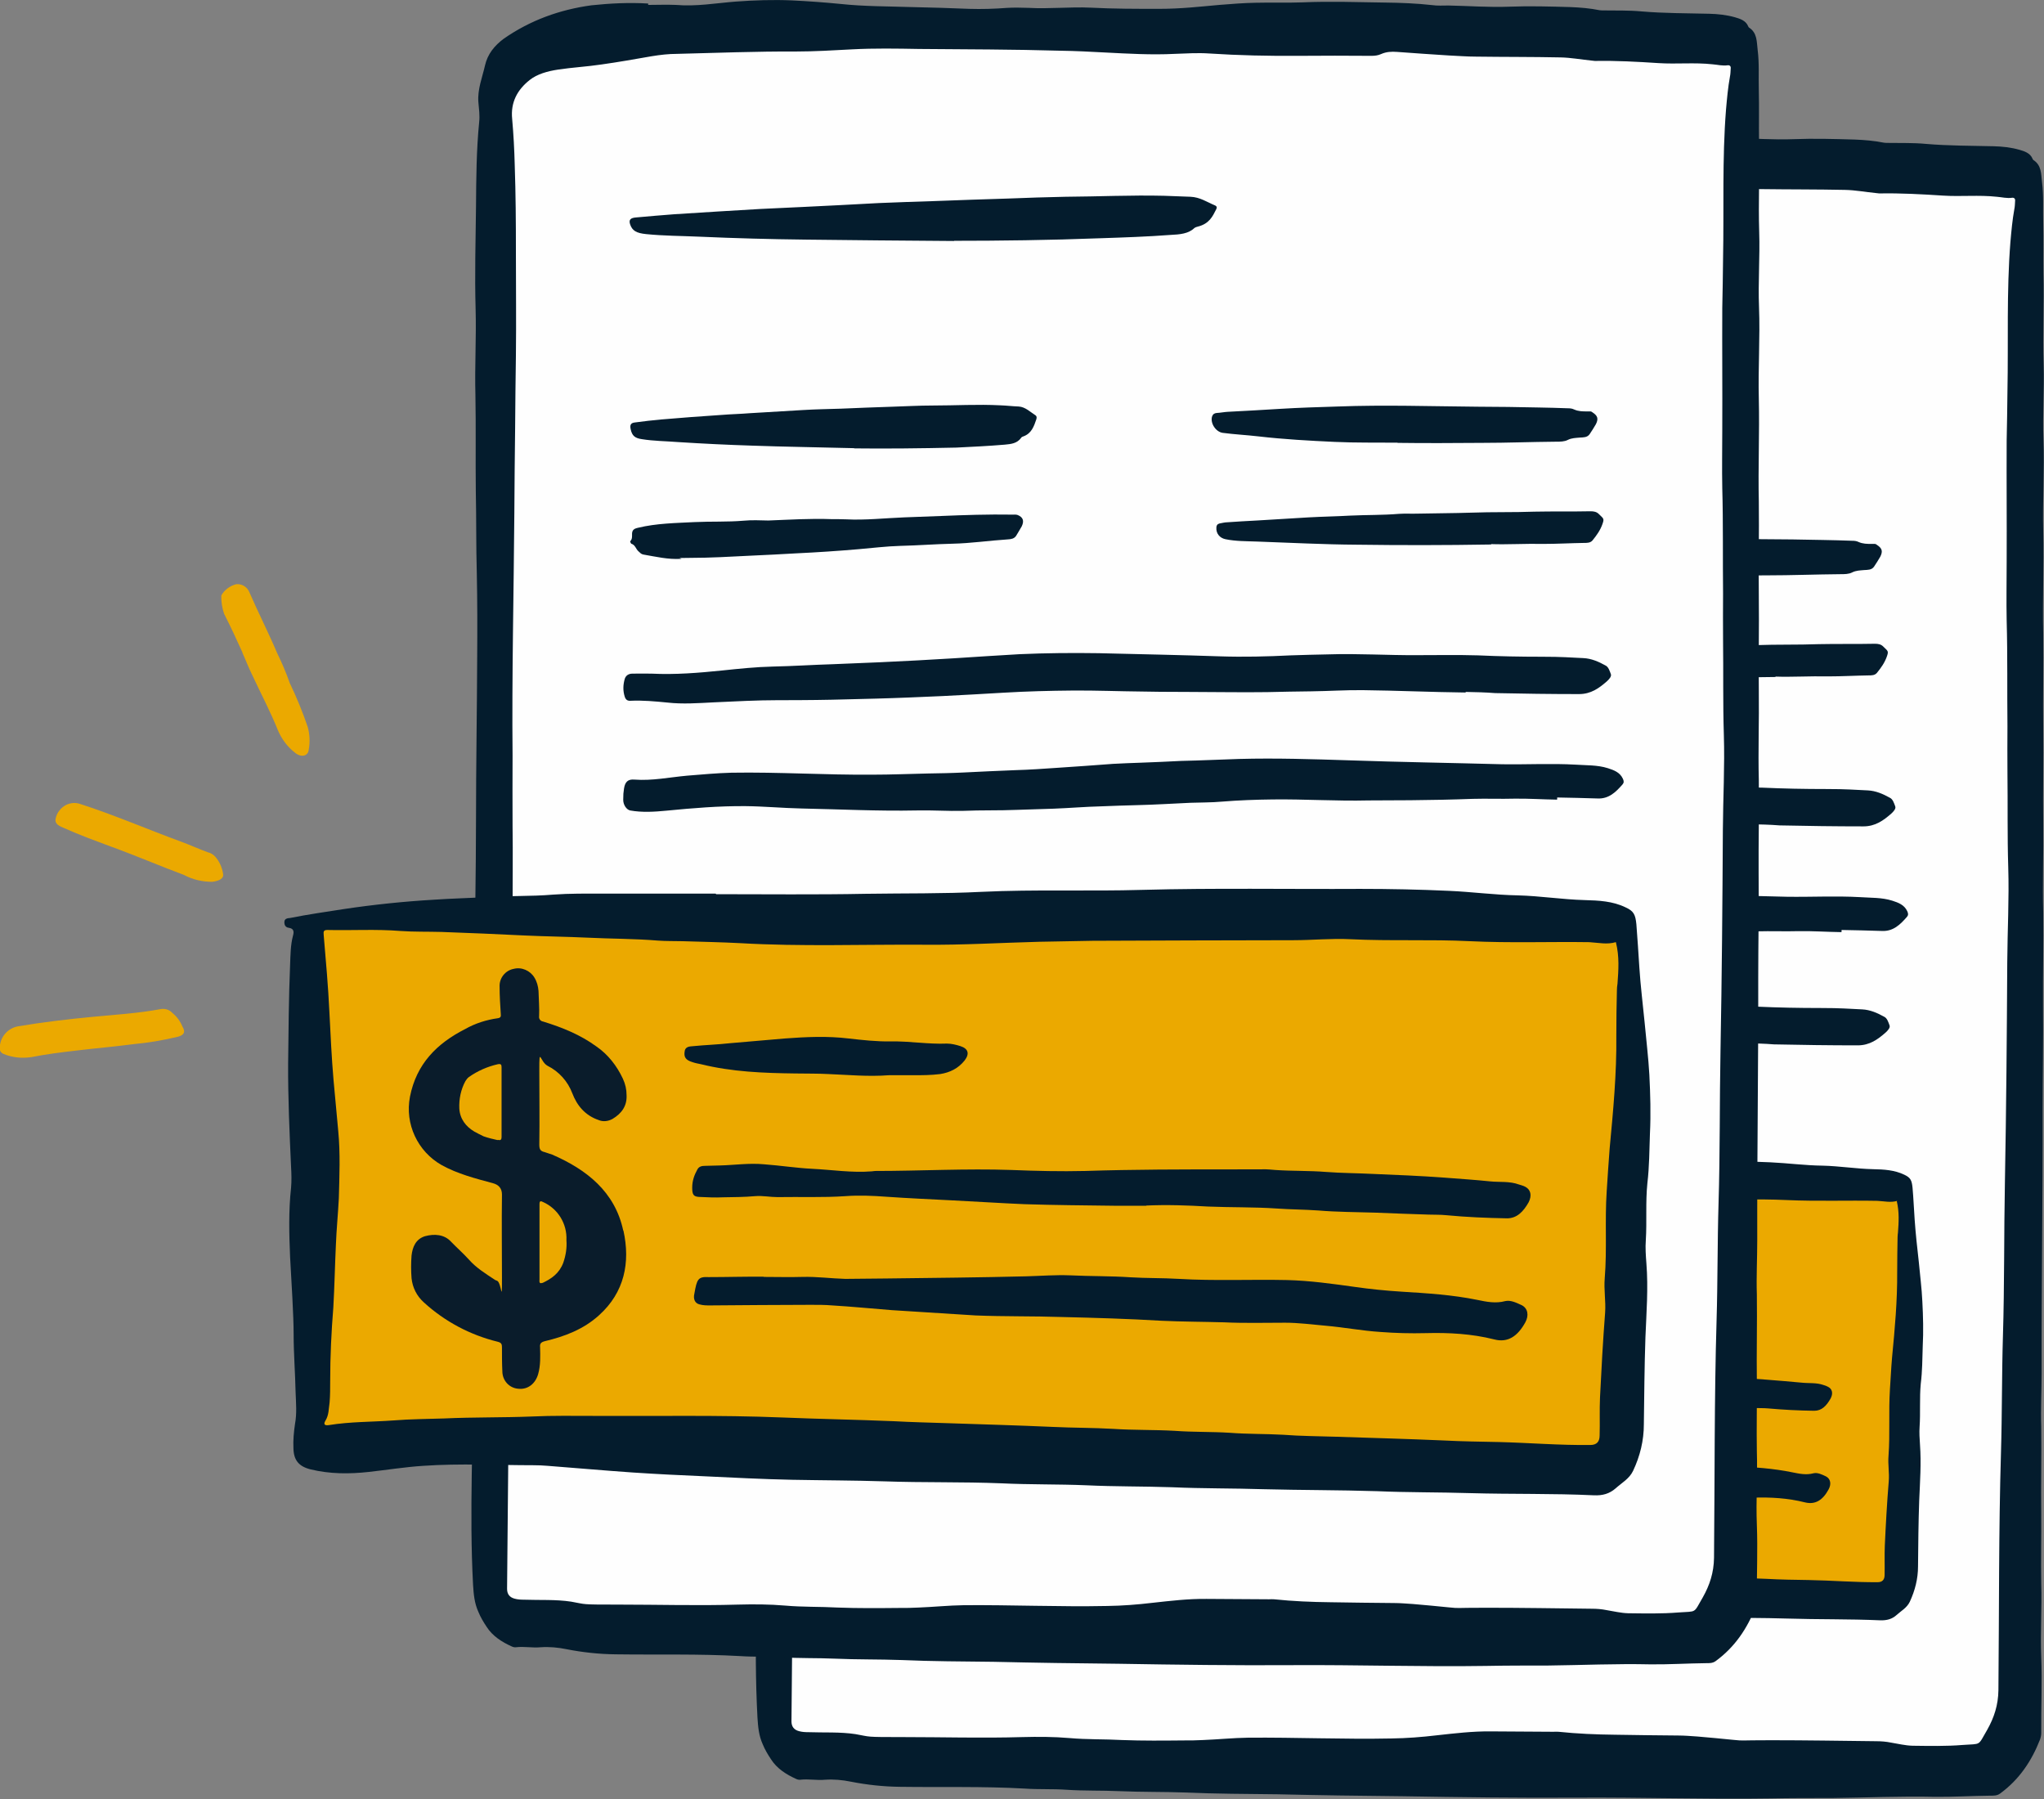 <?xml version="1.0" encoding="UTF-8"?>
<svg xmlns="http://www.w3.org/2000/svg" version="1.1" viewBox="0 0 1040 915.4">
  <rect x="0" y="0" width="1040" height="915.4" fill="#808080" stroke="none"/>
  <defs>
    <style>
      .cls-1 {
        fill: #0a1c2b;
      }

      .cls-2 {
        fill: #041c2d;
      }

      .cls-3 {
        fill: #fefefe;
      }

      .cls-4 {
        fill: #eba900;
      }
    </style>
  </defs>
  <!-- Generator: Adobe Illustrator 28.6.0, SVG Export Plug-In . SVG Version: 1.2.0 Build 709)  -->
  <g>
    <g id="Layer_1">
      <g>
        <g>
          <path class="cls-2" d="M474.5,69.9c4.6,0,9.4-.2,14.1,0,10.3.9,20.3-.9,30.5-1.7,9.5-.7,19-1,28.5-.6,8.3.4,16.5,1,24.7,1.8,12.1,1.3,24.2,1.2,36.3,1.6,9.8.2,19.4.5,29.2.9,6.5.2,13,0,19.4-.5,3.5-.2,7.2-.1,10.8,0,10.6.6,21.2-.6,31.7-.1,11.5.6,23.1.6,34.6.6s20.5-1.1,30.8-2c6.2-.5,12.5-1,18.6-1.1,7.9-.2,15.9.1,23.8-.2,13.9-.6,27.9-.1,41.8.1,8.1.1,16,.4,24.1,1.3,2.7.4,5.5.2,8.3.2,10.3.2,20.7,1,30.9.6s20.7-.1,31.1.2c5,.2,10,.6,14.9,1.6.7.1,1.5.1,2.2.1,6.4.1,12.7-.1,19.1.5,11.5,1,23,.9,34.5,1.2,4.4.1,8.9.6,13.1,1.8,2.4.7,5.5,1.6,6.7,4.6.1.2.2.5.4.6,4.2,2.7,3.9,7.1,4.4,11.3.9,7,.4,13.9.6,20.8.2,8.6,0,17.1.1,25.6.4,15.5-.4,31.1.1,46.5.4,12.6-.6,25.3-.1,37.9.6,15.7-.5,31.3-.1,46.8.4,17.5-.4,34.9,0,52.3.2,16.1-.2,32.3,0,48.3.2,16-.2,32,0,47.9.2,15.2-.4,30.3,0,45.5.2,15.8-.2,31.6-.1,47.2.2,18-.2,35.8-.2,53.8.1,44.4-.6,88.8-.5,133.2,0,9.2-.5,18.3-.2,27.4.2,14.8-.2,29.6,0,44.4.1,11.7-.2,23.6,0,35.3.4,12.5-.5,25.1,0,37.5.5,12.7-.1,25.4,0,38.3,0,1.2-.2,2.3-.6,3.5-4.3,11-10.6,20.4-20.3,27.5-1.6,1.2-3.4,1.1-5.1,1.1-9.4.1-18.7.7-28.1.6-17.4-.4-34.9.4-52.2.6h-.4c-10.4,0-20.7,0-31.1.2-32.8.5-65.4-.6-98.1-.4-29.6.2-59.2-.2-88.8-.7-21.3-.2-42.6-.5-63.8-1-15.7-.2-31.3-.2-46.8-.9-11.3-.4-22.6-.2-33.9-.7-8.9-.4-17.9-.1-26.7-.7-7.1-.5-14.2-.1-21.3-.6-21.2-1.2-42.3-.6-63.5-.9-8.4-.1-16.8-1-24.9-2.6-4.4-.9-8.8-1.3-13.2-1-4.3.4-8.4-.5-12.6,0-.6.1-1.5-.1-2.1-.4-5.1-2.3-9.8-5.3-12.8-10-1.6-2.4-3.1-4.9-4.2-7.6-2-4.4-2.4-8.9-2.7-13.7-2-37.3.2-74.5,0-111.7-.2-37.9.6-75.8.6-113.6s.6-55.3.4-83c-.2-27,.5-54.1.5-81.2s.5-55,.6-82.7c.1-14.2.1-28.4-.2-42.6-.4-13.8-.2-27.6-.5-41.5-.2-16.4.1-32.7-.2-49-.4-14.6.5-29.1.1-43.7-.5-17.5,0-34.9.2-52.3.1-14.3.2-28.6,1.6-42.8.4-3.5-.1-6.8-.4-10.3-.5-6.5,2-12.5,3.4-18.7,1.3-5.7,4.8-10,9.5-13.5,13.5-9.4,28.5-14.8,44.6-17,9.5-1,19.2-1.5,28.9-.9h0Z"/>
          <path class="cls-3" d="M404.6,681.1c.2-23.2.5-46.5.7-69.7.1-26.7.4-53.4.2-80.1,0-14.6.2-29.1,0-43.7-.1-11.9,0-23.8,0-35.7-.4-41.1.6-82.3.9-123.4.1-14.4.2-28.9.4-43.3.1-12.4.2-24.8.4-37.2.2-17.2,0-34.4,0-51.6s-.1-30.1-.6-45c-.2-7.8-.6-15.5-1.3-23.4-.9-8.6,2.7-15,8.9-19.9,3.9-3.1,9.2-4.5,14.4-5.3,7.3-1.1,14.8-1.5,22.1-2.6,8.6-1.2,17-2.7,25.6-4.2,4.3-.7,8.6-1.2,12.8-1.2,20.2-.5,40.4-1.3,60.5-1.2,9.5,0,19.2-.6,28.7-1.1,11.3-.6,22.6-.4,33.9-.2,24.1.2,48.1.2,72.2.9,7.6.1,15.2.5,22.6.9,11.7.6,23.6,1.3,35.3.7,5.9-.2,11.7-.6,17.6-.2,15.2,1,30.2,1.3,45.4,1.2,12.4-.1,24.8-.1,37.2,0,1.7,0,3.4-.2,4.9-.9,2.7-1.2,5.3-1.3,8.1-1.1,8.7.6,17.5,1.3,26.2,1.8,4.6.2,9.3.6,14.1.6,14.3.2,28.6.1,42.9.4,5.3.1,10.5,1.1,15.7,1.6.6,0,1.2.2,1.8.2,10.8-.2,21.6.4,32.4,1.1,9.2.6,18.2-.4,27.4.6,2.6.2,5.1.9,7.8.5,1-.1,1.6.5,1.5,1.5-.1,1.5-.1,2.9-.4,4.3-1,5.5-1.5,11.1-2,16.8-2,25.2-1,50.5-1.5,75.7-.1,8.4-.2,16.9-.4,25.2-.1,20.5.1,41.1,0,61.6,0,9.9-.2,19.9,0,30,.5,17.9.2,35.8.4,53.7,0,7.8-.1,15.7,0,23.5.2,16.1-.1,32.3.4,48.3.5,16.1-.4,32.2-.5,48.3-.2,37.4-.5,74.8-1.2,112.3-.5,25.9-.2,52-1,77.9-.6,19.8-.4,39.6-1,59.4-1.2,40.2-.9,80.6-1.3,120.8-.1,7.5-2.2,13.9-5.7,20.1-4.9,8.4-2.8,7-12.4,7.7-8.6.7-17,.5-25.6.4-3.7-.1-7.3-1-11-1.6-2.4-.5-5-.7-7.5-.7-17.9-.2-35.6-.5-53.4-.5s-13,.4-19.4-.2c-6.1-.6-12.1-1.2-18.2-1.7-3.2-.2-6.5-.5-9.7-.5-10.8-.1-21.4-.2-32.2-.4-9.5-.1-19.2-.5-28.7-1.5-.9-.1-1.7,0-2.6,0-10.6-.1-21.2-.1-31.8-.2-9.3-.1-18.5,1-27.6,2-7.6.9-15.3,1.5-23,1.6-24.3.5-48.6-.6-72.9-.4-7.6.1-15.3.9-23,1.2-3.3.2-6.5.2-9.8.2-10.5.1-20.9.2-31.4-.2-8.9-.5-17.7-.2-26.7-1-8.1-.7-16.1-.7-24.1-.5-20.2.6-40.4,0-60.5,0s-16.3-.1-24.3-1.5c-7.9-1.2-16-.7-24.1-1-1.6,0-3.1-.1-4.6-.5q-3.9-1-3.9-5c.5-53.9,1-107.7,1.5-161.7.6-10.8.6-21.9.5-32.9h0Z"/>
          <path class="cls-2" d="M618.1,592.5c19.2,0,38.5.2,57.7-.1,14.9-.2,29.8,0,44.8-.7,20.7-1,41.3-.1,62-.7,28-.7,56-.2,84-.4,11.4,0,22.9.2,34.2.7,8.8.4,17.7,1.6,26.5,1.7,8.7.2,17.1,1.6,25.8,1.8,5.4.1,10.8.4,15.8,2.8,3.2,1.5,3.8,2.8,4.2,6.5.5,5.5.7,11,1.1,16.5.5,7.2,1.3,14.3,2.1,21.4.6,6.7,1.5,13.3,1.8,20.1.4,7.6.6,15.2.2,22.7-.2,6.4-.2,12.7-1,19.1-.7,7.3-.1,14.7-.6,22-.2,2.9,0,6,.2,9,.7,9.5,0,19-.4,28.5-.4,11.1-.5,22.4-.6,33.5,0,6.2-1.5,12.2-4.2,18-1.5,3.1-4.4,4.6-6.7,6.7s-5,2.8-8.3,2.7c-15.9-.7-31.7-.4-47.6-.9-12-.4-24.1-.2-36.1-.7-14.6-.5-29.1-.4-43.7-.7-11.7-.4-23.6-.2-35.3-.7-11-.4-22.1-.2-33.1-.7-10.9-.5-21.9-.2-32.8-.7-15-.6-30.1-.2-45-.7-11.9-.4-23.8-.4-35.7-.6-11.4-.2-22.7-.9-34.1-1.3-9-.4-18.2-.9-27.3-1.5-11-.7-22-1.7-32.9-2.6-1.8-.1-3.5-.2-5.4-.2-14.2,0-28.4-.7-42.6.2-7.1.5-14.1,1.6-21,2.3-7.6.9-15,.9-22.5-1-4.5-1.1-6.5-3.5-6.6-8.2-.1-3.1.1-6.2.6-9.3.7-4,.4-8.2.2-12.2-.1-7.5-.7-14.9-.7-22.4s-.9-19.9-1.3-29.8c-.4-8.8-.6-17.7.4-26.7.2-2.6.1-5.3,0-7.9-.6-13.3-1.2-26.7-1.1-40,.1-12.6.2-25.2.7-37.9.1-3.8.1-7.7,1.1-11.4.4-1.3.4-2.7-1.6-2.9-1.3-.1-1.8-1.1-1.7-2.3s1.2-1.3,2.2-1.5c6.8-1.3,13.7-2.3,20.5-3.4,11.6-1.7,23.2-2.9,35-3.7,6.6-.5,13.2-.6,19.8-1,8.8-.6,17.5-.2,26.3-1,6.2-.5,12.5-.4,18.7-.4,14.4,0,29.1,0,43.8,0h0Z"/>
          <path class="cls-2" d="M936.9,474.2c-7.2-.1-14.4-.6-21.6-.5-7.1.2-14.2-.1-21.3.1-10.5.4-21,.6-31.7.7-7.1.1-14.2,0-21.3.1-16.3.4-32.4-.7-48.7-.5-8.6.1-17.2.4-25.8,1.1-5.4.5-10.8.4-16.1.6-9,.4-18.2,1-27.3,1.2-6,.1-12,.4-18,.6-8.2.2-16.3.9-24.3,1.2-6.2.2-12.5.4-18.7.6-9,.4-18.2.1-27.3.5-7.9.2-15.9-.4-23.8-.2-19.4.4-38.9-.6-58.5-1-9.5-.2-19-1.1-28.5-1.2-13.5-.1-26.8,1-40.1,2.3-6.2.6-12.5,1-18.6-.1-1.8-.4-3.5-2.8-3.5-5.4s.1-3.8.4-5.7c.5-3.4,2-4.9,5.3-4.6,9,.7,17.9-1.2,26.9-2,7.5-.6,15-1.3,22.5-1.5,24-.4,47.8,1.2,71.8,1,9.3,0,18.7-.4,28.1-.6,6-.1,12-.2,18-.5,8.8-.4,17.7-.9,26.5-1.2,7.2-.2,14.3-.7,21.5-1.2,9.4-.6,18.8-1.3,28.2-2,4.8-.2,9.5-.5,14.3-.6,6.8-.2,13.7-.6,20.4-.9,9.8-.2,19.7-.7,29.5-1,18.6-.5,37.3.1,55.9.7,25.9.9,52,1.3,77.9,2,12.5.2,24.9-.5,37.4.2,5.5.4,11,.1,16.4,1.8,3.1,1,6.1,2.1,7.6,5.3.6,1.2.6,2.1-.1,2.9-3.4,3.9-7,7.5-12.8,7.2-6.8-.2-13.7-.4-20.5-.5,0,.7,0,.9,0,.9h0Z"/>
          <path class="cls-2" d="M890.4,419.6c-17.4-.2-34.9-1-52.3-1.2-8.8-.1-17.5.5-26.3.6-7.5.1-14.9.2-22.3.4-13.6.2-27.1-.1-40.7-.1s-15.4-.1-23.1-.2c-11.7-.1-23.6-.6-35.3-.5-11.7.1-23.5.4-35.2,1.1-10.3.6-20.5,1.2-30.8,1.7-11.3.5-22.5,1-33.8,1.3-10.2.2-20.4.6-30.6.7-6.4.1-12.7.1-19.1.1-11,0-22,.6-33,1.1-7.9.4-15.9,1-23.7.1-6.2-.6-12.5-1.2-18.7-.9-1.5.1-2.4-.5-2.9-2-1-3.1-.9-6.1,0-9.2.6-1.8,2.1-2.6,3.9-2.6,3.3,0,6.5-.1,9.8,0,12,.6,24-.4,35.8-1.6,8.6-.9,17.1-1.8,25.8-2,10.2-.2,20.3-.9,30.6-1.2,8.1-.4,16-.6,24.1-1,12.5-.6,24.8-1.2,37.3-2,11.3-.7,22.5-1.5,33.6-2.1,13.5-.6,26.9-.7,40.4-.5,20.5.5,41.1.9,61.6,1.6,12,.4,24,.1,36-.5,6.4-.2,12.7-.4,19.1-.5,15-.5,30.1.5,45,.4,10.4,0,20.7-.2,31.1.1,10.8.5,21.6.7,32.4.7s14.2.4,21.3.7c4,.2,7.7,1.8,11.1,3.7,1.6.7,2.2,2.8,2.8,4.4.5,1.2-.9,2.7-2,3.7-4,3.5-8.1,6.5-14.2,6.5-14.2,0-28.4-.2-42.6-.5-5-.4-10-.5-15-.6h0Z"/>
          <path class="cls-2" d="M887.7,531c-17.4-.2-34.9-1-52.3-1.2-8.8-.1-17.5.5-26.3.6-7.5.1-14.9.2-22.3.4-13.6.2-27.1-.1-40.7-.1s-15.4-.1-23.1-.2c-11.7-.1-23.6-.6-35.3-.5-11.7.1-23.5.4-35.2,1.1-10.3.6-20.5,1.2-30.8,1.7-11.3.5-22.5,1-33.8,1.3-10.2.2-20.4.6-30.6.7-6.4.1-12.7.1-19.1.1-11,0-22,.6-33,1.1-7.9.4-15.9,1-23.7.1-6.2-.6-12.4-1.2-18.7-.9-1.5.1-2.4-.5-2.9-2-1-3.1-.9-6.1,0-9.2.6-1.8,2.1-2.6,3.9-2.6,3.3,0,6.5-.1,9.8,0,12,.6,24-.4,35.8-1.6,8.6-.9,17.1-1.8,25.8-2,10.2-.2,20.3-.9,30.6-1.2,8.1-.4,16-.6,24.1-1,12.5-.6,24.8-1.2,37.3-2,11.3-.7,22.5-1.5,33.6-2.1,13.5-.6,26.9-.7,40.4-.5,20.5.5,41.1.9,61.6,1.6,12,.4,24,.1,36-.5,6.4-.2,12.7-.4,19.1-.5,15-.5,30.1.5,45,.4,10.3,0,20.7-.2,30.9.1,10.8.5,21.6.7,32.4.7s14.2.4,21.3.7c4,.2,7.7,1.8,11.1,3.7,1.6.7,2.2,2.8,2.8,4.4.5,1.2-.9,2.7-2,3.7-4,3.5-8.1,6.5-14.2,6.5-14.2,0-28.4-.2-42.6-.5-4.9-.4-9.9-.5-14.9-.6h0Z"/>
          <path class="cls-2" d="M579.3,295.4c-19-.5-35.6-.7-52.1-1.3-12.5-.4-24.9-1-37.4-1.8-6.2-.5-12.5-.5-18.6-1.5-3.4-.5-4.9-1.7-5.6-5-.5-2.2,0-3.3,2.3-3.5,4.4-.6,8.8-1.1,13.2-1.5,10.2-.9,20.3-1.6,30.5-2.3,4.9-.4,9.8-.5,14.7-.9,8.9-.5,17.9-1.1,26.9-1.6,6.5-.4,13-.5,19.4-.7,8.7-.4,17.5-.7,26.3-1,6.7-.2,13.5-.6,20.2-.6,11.5,0,23.1-.7,34.6-.1,3.1.1,6.2.5,9.3.6,3.4.2,5.9,2.8,8.6,4.5.7.5.6,1.2.4,2-1.2,3.5-2.4,7.2-6.6,8.7-.4.1-1,.4-1.1.7-2.1,2.9-5.1,3.2-8.3,3.5-8.2.7-16.5,1.1-24.7,1.5-18.2.4-36.2.6-51.9.4h0Z"/>
          <path class="cls-2" d="M630.1,190c-27.4-.2-51.5-.4-75.5-.7-18.1-.2-36.1-.7-54.2-1.5-8.9-.4-18-.4-26.9-1.3-5-.5-7.1-1.7-8.2-5-.7-2.2,0-3.3,3.3-3.5,6.4-.6,12.7-1.1,19.1-1.6,14.7-1,29.4-1.8,44-2.7,7.1-.4,14.2-.6,21.3-1,13-.6,25.9-1.3,38.9-2,9.3-.4,18.7-.7,28-1,12.6-.5,25.3-.9,37.9-1.3,9.7-.4,19.4-.7,29.1-.9,16.6-.1,33.4-.9,50-.5,4.5.1,9,.4,13.5.5,4.9.2,8.4,2.7,12.5,4.4,1.1.5,1,1.2.6,2-1.8,3.5-3.4,7.3-9.4,8.8-.6.1-1.3.4-1.7.7-2.9,2.9-7.5,3.3-12,3.5-11.9.9-23.8,1.3-35.8,1.7-25.7,1-51.7,1.3-74.5,1.3h0Z"/>
          <path class="cls-2" d="M855.8,292.6c-10.8-.1-21.4.1-32-.4-13-.6-25.8-1.3-38.8-2.8-6-.7-12.2-1-18.2-1.8-3.5-.5-6.4-4.9-5.4-8.3.4-1.2,1.2-1.7,2.3-1.8,2-.1,3.8-.5,5.7-.6,8.8-.5,17.7-.9,26.5-1.5,9.8-.6,19.6-.9,29.5-1.2,23.7-.9,47.3-.1,71.1.1,10.4,0,20.7.2,31.1.4,4.9.1,9.8.2,14.8.4,1.1,0,2.2.1,3.2.6,2.2,1,4.4,1,6.7,1s1.8-.1,2.7.5c2.6,1.7,3.1,3.2,1.7,6-1,1.8-2.1,3.4-3.2,5.1-1.2,1.7-3.2,1.6-4.9,1.7-2.2.2-4.2.2-6.2,1.2-1.7.9-3.9.9-6,.9-12.5.1-24.9.6-37.4.6-14.7.1-29,.2-43.2,0h0Z"/>
          <path class="cls-2" d="M567.6,331.5c2.6,0,5,0,7.6.1,9.8.5,19.6-.6,29.5-1,6.2-.2,12.5-.5,18.7-.7,12.1-.5,24.2-.9,36.3-.7,1,0,2-.1,2.8.2,2.7,1.1,3.4,2.9,2.1,5.7-.9,1.7-2,3.3-2.9,4.9-1,1.5-2.6,1.7-4.2,1.8-9.4.6-18.8,2-28.2,2.2-8.8.2-17.7.9-26.5,1.1-7.2.2-14.3,1.1-21.4,1.7-10.5.9-21,1.6-31.6,2.1-7.8.4-15.5.9-23.4,1.2-10,.5-20.1,1.1-30.2,1.1s-3.3.4-5,.5c-6.6.4-12.8-1.1-19.2-2.2-1.1-.2-1.6-.9-2.3-1.5-1.5-1.2-1.7-3.4-3.8-4-.2-.1-.6-1.1-.6-1.2,1.7-1.5.5-3.7,1.3-5.3.6-1.1,1.5-1.3,2.7-1.6,9.5-2.3,19.2-2.4,28.9-2.9,8.3-.4,16.5,0,24.8-.7,4.2-.4,8.4-.2,12.6-.1,10.6-.4,21.4-1.1,32-.7h0Z"/>
          <path class="cls-2" d="M903.4,344.4c-23.7.4-46,.4-68.2.1-17-.1-33.9-1-50.9-1.6-5.4-.2-10.8-.1-16.1-1.2-2.9-.6-4.8-2.9-4.6-5.9,0-1.1.5-1.8,1.6-2.1,1.3-.2,2.6-.6,3.9-.6,5-.4,10-.6,15-.9,8.8-.5,17.6-1.1,26.5-1.6,7.1-.4,14.2-.5,21.2-.9,8.3-.4,16.5-.2,24.8-.9,3.1-.2,6.2,0,9.4-.1,9.2-.2,18.2-.2,27.4-.5,10.6-.4,21.4-.1,32-.5,9.5-.2,19,0,28.5-.2,1.7,0,3.2.2,4.5,1.6,2.3,2.2,2.6,2.2,1.6,5-1.1,3.1-2.9,5.6-5,8.2-1.1,1.3-2.7,1.3-4.3,1.3-6.8.1-13.7.5-20.5.5-9.3-.2-18.8.4-26.8.1h0Z"/>
          <path class="cls-4" d="M965.1,611.1c1.3,5.5,1,10.6.6,15.9-.1.9-.2,1.7-.2,2.4-.1,5.9-.2,11.7-.2,17.7.1,14.6-1.2,29-2.6,43.4-.5,5.5-.7,11-1.1,16.5-.7,11.1.1,22.4-.7,33.5-.4,4.4.5,8.8.1,13.2-.9,10.9-1.5,21.8-2,32.7-.2,4.9,0,9.9-.1,14.8q0,3.7-3.5,3.7c-11.7.1-23.5-.9-35.3-1.1-7.1-.1-14.2-.2-21.3-.6-13.9-.6-27.9-1-41.7-1.5-6.7-.2-13.5-.2-20.2-.7-6.8-.4-13.7-.2-20.5-.7-7.1-.5-14.2-.2-21.3-.7-7.9-.5-15.9-.2-23.7-.7-7.8-.5-15.7-.4-23.4-.7-13.6-.6-27.1-1-40.7-1.5-6.8-.2-13.7-.4-20.5-.7-14.4-.6-28.7-.9-43.2-1.5-24.2-1-48.3-.5-72.5-.6-7.9,0-15.9-.1-23.8.2-11.3.5-22.6.2-33.9.7-6.5.2-13,.2-19.4.7-8.3.6-16.8.5-25.1,1.8-1.6.2-2.1-.4-1.2-1.7,1.3-2.2,1.2-4.6,1.6-7,.2-2.7.2-5.5.2-8.3,0-9.5.5-19,1.2-28.4.5-8.1.6-16,1-24.1.2-6,.9-12,1.1-18,.2-8.7.6-17.2-.2-25.9-.6-6.6-1.2-13.1-1.8-19.7-.7-8.7-1.1-17.5-1.6-26.2-.5-9.9-1.3-19.8-2.2-29.7-.1-1.5,0-2,1.5-2,9.4.2,18.7-.4,28.1.4,5.3.4,10.5.2,15.9.4,10.6.4,21.4.9,32,1.3,8.1.4,16.1.5,24.1.9,9,.5,18.2.4,27.3,1.1,3.1.2,6.2.1,9.4.2,7.5.2,14.9.4,22.3.7,23.6,1.3,47.3.5,71.1.6,14.8.1,29.6-.7,44.3-1.1,6.8-.1,13.7-.2,20.5-.4,25.8-.1,51.7-.1,77.5-.2,7.3,0,14.7-.7,22-.4,15.4.7,30.8,0,46.1.7,15.4.7,30.8.1,46.1.4,3.7.2,6.8,1,10.2,0h0Z"/>
          <path class="cls-2" d="M636.2,740.2c5.1,0,10.2.1,15.2,0,5.5-.1,11,.6,16.5.7,5.3,0,10.5-.1,15.8-.1,18-.2,36.1-.4,54.1-.9,5.6-.1,11.3-.6,16.9-.4,7.8.4,15.5.2,23.4.7,6.1.4,12.4.2,18.5.6,13.9.9,27.9.1,41.8.5,8.8.2,17.5,1.5,26.2,2.7,5.9.9,11.9,1.5,17.9,1.8,9.8.6,19.7,1.2,29.4,3.2,3.5.7,7.1,1.5,10.8.5,2.1-.5,4.3.6,6.4,1.6,2.3,1.2,2.8,3.9,1.3,6.6-2.9,5.4-6.7,7.9-12,6.6-8.7-2.2-17.6-2.7-26.4-2.4-5.9.1-11.7,0-17.6-.5-7.1-.5-14.2-1.8-21.3-2.4-5.1-.5-10.3-1.1-15.4-1.1-7.8,0-15.8.2-23.6-.1-8.1-.2-16.1-.2-24.2-.6-12.7-.7-25.4-1.1-38.3-1.5-11.1-.4-22.3-.1-33.4-.6-6.4-.4-12.8-.9-19.2-1.2-4.4-.2-8.8-.6-13.2-.9-7.7-.6-15.3-1.3-23-1.8-2.7-.2-5.4-.2-8.2-.2-13,0-25.9.1-38.9.2-1.3,0-2.7,0-4-.4-1.7-.4-2.6-2-2.1-4.2,1-5.5,1.3-6.6,5.5-6.4,7.1,0,14.3-.2,21.4-.1h0Z"/>
          <path class="cls-2" d="M784,712.8h-12.1c-11.6-.1-23.2-.2-34.9-.6-9-.4-18.2-1-27.3-1.5-8.7-.5-17.5-.9-26.2-1.5-5.1-.4-10.4-.6-15.5-.2-8.8.6-17.5.2-26.3.4-2.8,0-5.7-.6-8.6-.4-4.2.4-8.2.4-12.4.5-3.2.1-6.2,0-9.4-.1-2.1-.1-2.6-.9-2.6-3.5s.9-4.9,2-7c.6-1.2,1.7-1.5,2.9-1.5,2,0,3.9-.1,5.9-.1,5.6-.1,11.3-1,16.9-.5,6.2.5,12.5,1.5,18.6,1.7,7.7.4,15.3,1.6,23,1,.5,0,.9-.1,1.3-.1,17.5,0,35-1,52.6-.4,9.4.4,19,.6,28.4.4,18.7-.6,37.5-.6,56.3-.6s11.5-.1,17.1.2c6.5.5,13.1.2,19.6.7,6,.5,12,.5,18,.7,9.3.4,18.6.7,27.8,1.5,5.9.5,11.7.9,17.6,1.5,3.7.4,7.5-.1,11.1,1.2.7.2,1.6.5,2.3.9,2.2,1.1,2.7,3.4,1.3,6-2.1,3.7-4.5,6.2-8.3,6.2-7.8-.1-15.7-.5-23.5-1.2-2.2-.2-4.5-.1-6.7-.2-6.8-.2-13.7-.5-20.7-.7-7.3-.2-14.7-.2-21.9-.9-5.4-.4-10.8-.4-16-.7-8.8-.6-17.7-.4-26.5-.7-7.7-.5-15.8-.7-23.8-.4h0Z"/>
          <path class="cls-2" d="M684.6,662.4c-8.1.6-15.7-.1-23.2-.5-4.3-.2-8.6-.1-12.8-.2-12.2-.1-24.3-.6-36.3-3.5-1.1-.2-2.3-.5-3.4-.9-2.4-.7-3.2-1.8-2.9-3.8.1-2.3,2.1-2.2,3.4-2.3,4.6-.5,9.4-.6,14.2-1.1,7.1-.6,14.1-1.2,21.2-1.8,8.2-.6,16.3-1,24.5,0,5.4.6,10.8,1.2,16.3,1.1,7.2-.1,14.4,1.1,21.6.9,1.7,0,3.5.5,5.3,1,3.1,1,3.5,2.9,1.6,5.5-2.4,3.1-5.6,4.6-9.4,5.3-3.5.5-7.1.5-10.6.5-3.3,0-6.5,0-9.2,0h0Z"/>
          <g id="_">
            <path class="cls-1" d="M582.3,722.3c-3.2-14.9-14.1-23.5-27.4-29.2-1-.4-2-.6-2.9-1-1.7-.4-2.1-1.2-2.1-2.9.1-9.4,0-19,0-28.5s.2-3.4,3.2-1.8c4.4,2.2,7.8,6,9.5,10.6,1.8,4.8,5,8.6,10.2,10.3,1.7.7,3.8.5,5.4-.5,3.4-2.1,5.6-4.9,5.4-9.2,0-2.2-.5-4.3-1.5-6.4-2.3-5-5.7-9.3-10.2-12.4-6.2-4.5-13.2-7.3-20.5-9.7-1.1-.1-1.7-1.1-1.6-2.1.1-3.3-.1-6.5-.2-9.8-.1-1.8-.6-3.5-1.6-5.1-1.6-2.7-4.9-4.2-8.1-3.3-3.2.6-5.5,3.5-5.4,6.8,0,3.5.2,7.1.5,10.6.1,1-.1,1.5-1.1,1.6-4.4.6-8.7,2-12.6,4.2-10.9,5.5-18.8,13.5-21.3,26-2.1,10.5,2.9,21.2,12.2,26.4,6.1,3.4,13,5.1,19.7,7,2.3.6,3.5,2.1,3.5,4.4-.1,10.8,0,21.4,0,32.2s-.1,2-1.8,1.1c-.2-.1-.7-.2-1-.5-3.5-2.3-7.1-4.5-9.9-7.7-2.2-2.4-4.6-4.5-6.8-6.8-2.7-2.9-6.5-3.2-10.2-2.2-3.5,1.1-4.8,4.2-5.1,7.5-.2,2.9-.2,5.9,0,8.8.4,3.5,2,6.8,4.8,9.3,8.1,7.3,17.9,12.6,28.5,15.2,1.5.4,1.6,1,1.6,2.2,0,2.9,0,6.1.1,9.2,0,3.5,2.7,6.5,6.2,6.7,3.7.4,6.5-2,7.6-5.6,1-3.4.9-7,.7-10.4-.1-1.5.4-2,1.8-2.3,7.7-1.8,15-4.6,20.9-10,9.8-8.8,12.1-20.3,9.4-32.7h0ZM533.8,687.4c-1.7-.4-3.7-.9-5.4-1.5-1.2-.6-2.3-1.1-3.5-1.8-3.3-2-5.6-4.9-5.9-8.9-.1-3.7.6-7.3,2.3-10.5.4-.6.9-1.2,1.3-1.6,3.3-2.3,7.1-4,11.1-4.9,1.2-.2,1.5.1,1.5,1.2v26.8c0,1.2-.4,1.5-1.5,1.2h0ZM551.1,742.5c-1.5.6-1.1-.7-1.1-1.3v-29c0-1.2.4-1.3,1.3-.9,5.7,2.6,9.3,8.4,9,14.7.2,2.9-.2,5.9-1.2,8.7-1.6,4.2-4.5,6.1-8.1,7.8Z"/>
          </g>
        </g>
        <g>
          <path class="cls-2" d="M329.8,2.5c4.6,0,9.4-.2,14.1,0,10.3.9,20.3-.9,30.5-1.7,9.5-.7,19-1,28.5-.6,8.3.4,16.5,1,24.7,1.8,12.1,1.3,24.2,1.2,36.3,1.6,9.8.2,19.4.5,29.2.9,6.5.2,13,0,19.4-.5,3.5-.2,7.2-.1,10.8,0,10.6.6,21.2-.6,31.7-.1,11.5.6,23.1.6,34.6.6s20.5-1.1,30.8-2c6.2-.5,12.5-1,18.6-1.1,7.9-.2,15.9.1,23.8-.2,13.9-.6,27.9-.1,41.8.1,8.1.1,16,.4,24.1,1.3,2.7.4,5.5.2,8.3.2,10.3.2,20.7,1,30.9.6,10.3-.4,20.7-.1,31.1.2,5,.2,10,.6,14.9,1.6.7.1,1.5.1,2.2.1,6.4.1,12.7-.1,19.1.5,11.5,1,23,.9,34.5,1.2,4.4.1,8.9.6,13.1,1.8,2.4.7,5.5,1.6,6.7,4.6.1.2.2.5.4.6,4.2,2.7,3.9,7.1,4.4,11.3.9,7,.4,13.9.6,20.8.2,8.6,0,17.1.1,25.6.4,15.5-.4,31.1.1,46.5.4,12.6-.6,25.3-.1,37.9.6,15.7-.5,31.3-.1,46.8.4,17.5-.4,34.9,0,52.3.2,16.1-.2,32.3,0,48.3.2,16-.2,32,0,47.9.2,15.2-.4,30.3,0,45.5.2,15.8-.2,31.6-.1,47.2.2,18-.2,35.8-.2,53.8.1,44.4-.6,88.8-.5,133.2,0,9.2-.5,18.3-.2,27.4.2,14.8-.2,29.6,0,44.4.1,11.7-.2,23.6,0,35.3.4,12.5-.5,25.1,0,37.5.5,12.7-.1,25.4,0,38.3,0,1.2-.2,2.3-.6,3.5-4.3,11-10.6,20.4-20.3,27.5-1.6,1.2-3.4,1.1-5.1,1.1-9.4.1-18.7.7-28.1.6-17.4-.4-34.9.4-52.2.6h-.4c-10.4,0-20.7,0-31.1.2-32.8.5-65.4-.6-98.1-.4-29.6.2-59.2-.2-88.8-.7-21.3-.2-42.6-.5-63.8-1-15.7-.2-31.3-.2-46.8-.9-11.3-.4-22.6-.2-33.9-.7-8.9-.4-17.9-.1-26.7-.7-7.1-.5-14.2-.1-21.3-.6-21.2-1.2-42.3-.6-63.5-.9-8.4-.1-16.8-1-24.9-2.6-4.4-.9-8.8-1.3-13.2-1-4.3.4-8.4-.5-12.6,0-.6.1-1.5-.1-2.1-.4-5.1-2.3-9.8-5.3-12.8-10-1.6-2.4-3.1-4.9-4.2-7.6-2-4.4-2.4-8.9-2.7-13.7-2-37.3.2-74.5,0-111.7-.2-37.9.6-75.8.6-113.6s.6-55.3.4-83c-.2-27,.5-54.1.5-81.2s.5-55,.6-82.7c.1-14.2.1-28.4-.2-42.6-.4-13.8-.2-27.6-.5-41.5-.2-16.4.1-32.7-.2-49-.4-14.6.5-29.1.1-43.7-.5-17.5,0-34.9.2-52.3.1-14.3.2-28.6,1.6-42.8.4-3.5-.1-6.8-.4-10.3-.5-6.5,2-12.5,3.4-18.7,1.3-5.7,4.8-10,9.5-13.5,13.5-9.4,28.5-14.8,44.6-17,9.5-1,19.2-1.5,28.9-.9h0Z"/>
          <path class="cls-3" d="M259.9,613.7c.2-23.2.5-46.5.7-69.7.1-26.7.4-53.4.2-80.1,0-14.6.2-29.1,0-43.7-.1-11.9,0-23.8,0-35.7-.4-41.1.6-82.3.9-123.4.1-14.4.2-28.9.4-43.3.1-12.4.2-24.8.4-37.2.2-17.2,0-34.4,0-51.6s-.1-30.1-.6-45c-.2-7.8-.6-15.5-1.3-23.4-.9-8.6,2.7-15,8.9-19.9,3.9-3.1,9.2-4.5,14.4-5.3,7.3-1.1,14.8-1.5,22.1-2.6,8.6-1.2,17-2.7,25.6-4.2,4.3-.7,8.6-1.2,12.8-1.2,20.2-.5,40.4-1.3,60.5-1.2,9.5,0,19.2-.6,28.7-1.1,11.3-.6,22.6-.4,33.9-.2,24.1.2,48.1.2,72.2.9,7.6.1,15.2.5,22.6.9,11.7.6,23.6,1.3,35.3.7,5.9-.2,11.7-.6,17.6-.2,15.2,1,30.2,1.3,45.4,1.2,12.4-.1,24.8-.1,37.2,0,1.7,0,3.4-.2,4.9-.9,2.7-1.2,5.3-1.3,8.1-1.1,8.7.6,17.5,1.3,26.2,1.8,4.6.2,9.3.6,14.1.6,14.3.2,28.6.1,42.9.4,5.3.1,10.5,1.1,15.7,1.6.6,0,1.2.2,1.8.2,10.8-.2,21.6.4,32.4,1.1,9.2.6,18.2-.4,27.4.6,2.6.2,5.1.9,7.8.5,1-.1,1.6.5,1.5,1.5-.1,1.5-.1,2.9-.4,4.3-1,5.5-1.5,11.1-2,16.8-2,25.2-1,50.5-1.5,75.7-.1,8.4-.2,16.9-.4,25.2-.1,20.5.1,41.1,0,61.6,0,9.9-.2,19.9,0,30,.5,17.9.2,35.8.4,53.7,0,7.8-.1,15.7,0,23.5.2,16.1-.1,32.3.4,48.3.5,16.1-.4,32.2-.5,48.3-.2,37.4-.5,74.8-1.2,112.3-.5,25.9-.2,52-1,77.9-.6,19.8-.4,39.6-1,59.4-1.2,40.2-.9,80.6-1.3,120.8-.1,7.5-2.2,13.9-5.7,20.1-4.9,8.4-2.8,7-12.4,7.7-8.6.7-17,.5-25.6.4-3.7-.1-7.3-1-11-1.6-2.4-.5-5-.7-7.5-.7-17.9-.2-35.6-.5-53.4-.5s-13,.4-19.4-.2c-6.1-.6-12.1-1.2-18.2-1.7-3.2-.2-6.5-.5-9.7-.5-10.8-.1-21.4-.2-32.2-.4-9.5-.1-19.2-.5-28.7-1.5-.9-.1-1.7,0-2.6,0-10.6-.1-21.2-.1-31.8-.2-9.3-.1-18.5,1-27.6,2-7.6.9-15.3,1.5-23,1.6-24.3.5-48.6-.6-72.9-.4-7.6.1-15.3.9-23,1.2-3.3.2-6.5.2-9.8.2-10.5.1-20.9.2-31.4-.2-8.9-.5-17.7-.2-26.7-1-8.1-.7-16.1-.7-24.1-.5-20.2.6-40.4,0-60.5,0s-16.3-.1-24.3-1.5c-7.9-1.2-16-.7-24.1-1-1.6,0-3.1-.1-4.6-.5q-3.9-1-3.9-5c.5-53.9,1-107.7,1.5-161.7.6-10.8.6-21.9.5-32.9h0Z"/>
          <path class="cls-2" d="M792.2,406.8c-7.2-.1-14.4-.6-21.6-.5-7.1.2-14.2-.1-21.3.1-10.5.4-21,.6-31.7.7-7.1.1-14.2,0-21.3.1-16.3.4-32.4-.7-48.7-.5-8.6.1-17.2.4-25.8,1.1-5.4.5-10.8.4-16.1.6-9,.4-18.2,1-27.3,1.2-6,.1-12,.4-18,.6-8.2.2-16.3.9-24.3,1.2-6.2.2-12.5.4-18.7.6-9,.4-18.2.1-27.3.5-7.9.2-15.9-.4-23.8-.2-19.4.4-38.9-.6-58.5-1-9.5-.2-19-1.1-28.5-1.2-13.5-.1-26.8,1-40.1,2.3-6.2.6-12.5,1-18.6-.1-1.8-.4-3.5-2.8-3.5-5.4s.1-3.8.4-5.7c.5-3.4,2-4.9,5.3-4.6,9,.7,17.9-1.2,26.9-2,7.5-.6,15-1.3,22.5-1.5,24-.4,47.8,1.2,71.8,1,9.3,0,18.7-.4,28.1-.6,6-.1,12-.2,18-.5,8.8-.4,17.7-.9,26.5-1.2,7.2-.2,14.3-.7,21.5-1.2,9.4-.6,18.8-1.3,28.2-2,4.8-.2,9.5-.5,14.3-.6,6.8-.2,13.7-.6,20.4-.9,9.8-.2,19.7-.7,29.5-1,18.6-.5,37.3.1,55.9.7,25.9.9,52,1.3,77.9,2,12.5.2,24.9-.5,37.4.2,5.5.4,11,.1,16.4,1.8,3.1,1,6.1,2.1,7.6,5.3.6,1.2.6,2.1-.1,2.9-3.4,3.9-7,7.5-12.8,7.2-6.8-.2-13.7-.4-20.5-.5,0,.7,0,.9,0,.9h0Z"/>
          <path class="cls-2" d="M745.7,352.3c-17.4-.2-34.9-1-52.3-1.2-8.8-.1-17.5.5-26.3.6-7.5.1-14.9.2-22.3.4-13.6.2-27.1-.1-40.7-.1s-15.4-.1-23.1-.2c-11.7-.1-23.6-.6-35.3-.5-11.7.1-23.5.4-35.2,1.1-10.3.6-20.5,1.2-30.8,1.7-11.3.5-22.5,1-33.8,1.3-10.2.2-20.4.6-30.6.7-6.4.1-12.7.1-19.1.1-11,0-22,.6-33,1.1-7.9.4-15.9,1-23.7.1-6.2-.6-12.5-1.2-18.7-.9-1.5.1-2.4-.5-2.9-2-1-3.1-.9-6.1,0-9.2.6-1.8,2.1-2.6,3.9-2.6,3.3,0,6.5-.1,9.8,0,12,.6,24-.4,35.8-1.6,8.6-.9,17.1-1.8,25.8-2,10.2-.2,20.3-.9,30.6-1.2,8.1-.4,16-.6,24.1-1,12.5-.6,24.8-1.2,37.3-2,11.3-.7,22.5-1.5,33.6-2.1,13.5-.6,26.9-.7,40.4-.5,20.5.5,41.1.9,61.6,1.6,12,.4,24,.1,36-.5,6.4-.2,12.7-.4,19.1-.5,15-.5,30.1.5,45,.4,10.4,0,20.7-.2,31.1.1,10.8.5,21.6.7,32.4.7s14.2.4,21.3.7c4,.2,7.7,1.8,11.1,3.7,1.6.7,2.2,2.8,2.8,4.4.5,1.2-.9,2.7-2,3.7-4,3.5-8.1,6.5-14.2,6.5-14.2,0-28.4-.2-42.6-.5-5-.4-10-.5-15-.6h0Z"/>
          <path class="cls-2" d="M434.6,228c-19-.5-35.6-.7-52.1-1.3-12.5-.4-24.9-1-37.4-1.8-6.2-.5-12.5-.5-18.6-1.5-3.4-.5-4.9-1.7-5.6-5-.5-2.2,0-3.3,2.3-3.5,4.4-.6,8.8-1.1,13.2-1.5,10.2-.9,20.3-1.6,30.5-2.3,4.9-.4,9.8-.5,14.7-.9,8.9-.5,17.9-1.1,26.9-1.6,6.5-.4,13-.5,19.4-.7,8.7-.4,17.5-.7,26.3-1,6.7-.2,13.5-.6,20.2-.6,11.5,0,23.1-.7,34.6-.1,3.1.1,6.2.5,9.3.6,3.4.2,5.9,2.8,8.6,4.5.7.5.6,1.2.4,2-1.2,3.5-2.4,7.2-6.6,8.7-.4.1-1,.4-1.1.7-2.1,2.9-5.1,3.2-8.3,3.5-8.2.7-16.5,1.1-24.7,1.5-18.2.4-36.2.6-51.9.4h0Z"/>
          <path class="cls-2" d="M485.4,122.6c-27.4-.2-51.5-.4-75.5-.7-18.1-.2-36.1-.7-54.2-1.5-8.9-.4-18-.4-26.9-1.3-5-.5-7.1-1.7-8.2-5-.7-2.2,0-3.3,3.3-3.5,6.4-.6,12.7-1.1,19.1-1.6,14.7-1,29.4-1.8,44-2.7,7.1-.4,14.2-.6,21.3-1,13-.6,25.9-1.3,38.9-2,9.3-.4,18.7-.7,28-1,12.6-.5,25.3-.9,37.9-1.3,9.7-.4,19.4-.7,29.1-.9,16.6-.1,33.4-.9,50-.5,4.5.1,9,.4,13.5.5,4.9.2,8.4,2.7,12.5,4.4,1.1.5,1,1.2.6,2-1.8,3.5-3.4,7.3-9.4,8.8-.6.1-1.3.4-1.7.7-2.9,2.9-7.5,3.3-12,3.5-11.9.9-23.8,1.3-35.8,1.7-25.7,1-51.7,1.3-74.5,1.3h0Z"/>
          <path class="cls-2" d="M711.1,225.2c-10.8-.1-21.4.1-32-.4-13-.6-25.8-1.3-38.8-2.8-6-.7-12.2-1-18.2-1.8-3.5-.5-6.4-4.9-5.4-8.3.4-1.2,1.2-1.7,2.3-1.8,2-.1,3.8-.5,5.7-.6,8.8-.5,17.7-.9,26.5-1.5,9.8-.6,19.6-.9,29.5-1.2,23.7-.9,47.3-.1,71.1.1,10.4,0,20.7.2,31.1.4,4.9.1,9.8.2,14.8.4,1.1,0,2.2.1,3.2.6,2.2,1,4.4,1,6.7,1s1.8-.1,2.7.5c2.6,1.7,3.1,3.2,1.7,6-1,1.8-2.1,3.4-3.2,5.1-1.2,1.7-3.2,1.6-4.9,1.7-2.2.2-4.2.2-6.2,1.2-1.7.9-3.9.9-6,.9-12.5.1-24.9.6-37.4.6-14.7.1-29,.2-43.2,0h0Z"/>
          <path class="cls-2" d="M422.9,264.1c2.6,0,5,0,7.6.1,9.8.5,19.6-.6,29.5-1,6.2-.2,12.5-.5,18.7-.7,12.1-.5,24.2-.9,36.3-.7,1,0,2-.1,2.8.2,2.7,1.1,3.4,2.9,2.1,5.7-.9,1.7-2,3.3-2.9,4.9-1,1.5-2.6,1.7-4.2,1.8-9.4.6-18.8,2-28.2,2.2-8.8.2-17.7.9-26.5,1.1-7.2.2-14.3,1.1-21.4,1.7-10.5.9-21,1.6-31.6,2.1-7.8.4-15.5.9-23.4,1.2-10,.5-20.1,1.1-30.2,1.1s-3.3.4-5,.5c-6.6.4-12.8-1.1-19.2-2.2-1.1-.2-1.6-.9-2.3-1.5-1.5-1.2-1.7-3.4-3.8-4-.2-.1-.6-1.1-.6-1.2,1.7-1.5.5-3.7,1.3-5.3.6-1.1,1.5-1.3,2.7-1.6,9.5-2.3,19.2-2.4,28.9-2.9,8.3-.4,16.5,0,24.8-.7,4.2-.4,8.4-.2,12.6-.1,10.6-.4,21.4-1.1,32-.7h0Z"/>
          <path class="cls-2" d="M758.7,277c-23.7.4-46,.4-68.2.1-17-.1-33.9-1-50.9-1.6-5.4-.2-10.8-.1-16.1-1.2-2.9-.6-4.8-2.9-4.6-5.9,0-1.1.5-1.8,1.6-2.1,1.3-.2,2.6-.6,3.9-.6,5-.4,10-.6,15-.9,8.8-.5,17.6-1.1,26.5-1.6,7.1-.4,14.2-.5,21.2-.9,8.3-.4,16.5-.2,24.8-.9,3.1-.2,6.2,0,9.4-.1,9.2-.2,18.2-.2,27.4-.5,10.6-.4,21.4-.1,32-.5,9.5-.2,19,0,28.5-.2,1.7,0,3.2.2,4.5,1.6,2.3,2.2,2.6,2.2,1.6,5-1.1,3.1-2.9,5.6-5,8.2-1.1,1.3-2.7,1.3-4.3,1.3-6.8.1-13.7.5-20.5.5-9.3-.2-18.8.4-26.8.1h0Z"/>
          <g>
            <path class="cls-2" d="M364.4,454.9c25.3,0,50.8.3,76.1-.2,19.7-.3,39.4,0,59-1,27.3-1.3,54.5-.2,81.8-1,36.9-1,73.9-.3,110.8-.5,15,0,30.2.3,45.2,1,11.6.5,23.4,2.1,35,2.3,11.5.3,22.6,2.1,34,2.4,7.1.2,14.2.5,20.8,3.7,4.2,1.9,5,3.7,5.5,8.6.6,7.3,1,14.5,1.5,21.8.6,9.5,1.8,18.9,2.7,28.2.8,8.9,1.9,17.6,2.4,26.5.5,10,.8,20,.3,30-.3,8.4-.3,16.8-1.3,25.2-1,9.7-.2,19.4-.8,29-.3,3.9,0,7.9.3,11.9,1,12.6,0,25-.5,37.6-.5,14.7-.6,29.5-.8,44.2,0,8.2-1.9,16.1-5.5,23.7-1.9,4-5.8,6.1-8.9,8.9-3.1,2.7-6.6,3.7-11,3.5-21-1-41.8-.5-62.8-1.1-15.8-.5-31.8-.3-47.6-1-19.2-.6-38.4-.5-57.6-1-15.5-.5-31.1-.3-46.6-1-14.5-.5-29.2-.3-43.7-1-14.4-.6-28.9-.3-43.2-1-19.8-.8-39.7-.3-59.4-1-15.6-.5-31.5-.5-47.1-.8-15-.3-30-1.1-45-1.8-11.9-.5-24-1.1-36-1.9-14.5-1-29-2.3-43.4-3.4-2.4-.2-4.7-.3-7.1-.3-18.7,0-37.4-1-56.1.3-9.4.6-18.6,2.1-27.7,3.1-10,1.1-19.8,1.1-29.7-1.3-6-1.5-8.6-4.7-8.7-10.8-.2-4,.2-8.2.8-12.3,1-5.3.5-10.8.3-16.1-.2-9.8-1-19.7-1-29.5s-1.1-26.3-1.8-39.4c-.5-11.6-.8-23.4.5-35.2.3-3.4.2-6.9,0-10.5-.8-17.6-1.6-35.2-1.5-52.8.2-16.6.3-33.2,1-50,.2-5,.2-10.2,1.5-15,.5-1.8.5-3.5-2.1-3.9-1.8-.2-2.4-1.5-2.3-3.1s1.6-1.8,2.9-1.9c9-1.8,18.1-3.1,27.1-4.5,15.3-2.3,30.7-3.9,46.1-4.8,8.7-.6,17.4-.8,26.1-1.3,11.6-.8,23.1-.3,34.7-1.3,8.2-.6,16.5-.5,24.7-.5,19,0,38.4,0,57.8,0h0Z"/>
            <path class="cls-4" d="M822.2,479.4c1.8,7.3,1.3,14,.8,21-.2,1.1-.3,2.3-.3,3.2-.2,7.7-.3,15.5-.3,23.4.2,19.2-1.6,38.2-3.4,57.3-.6,7.3-1,14.5-1.5,21.8-1,14.7.2,29.5-1,44.2-.5,5.8.6,11.6.2,17.4-1.1,14.4-1.9,28.7-2.6,43.1-.3,6.5,0,13.1-.2,19.5q0,4.8-4.7,4.8c-15.5.2-31-1.1-46.6-1.5-9.4-.2-18.7-.3-28.1-.8-18.4-.8-36.8-1.3-55-1.9-8.9-.3-17.7-.3-26.6-1-9-.5-18.1-.3-27.1-1-9.4-.6-18.7-.3-28.1-1-10.5-.6-21-.3-31.3-1-10.3-.6-20.6-.5-30.8-1-17.9-.8-35.8-1.3-53.7-1.9-9-.3-18.1-.5-27.1-1-19-.8-37.9-1.1-56.9-1.9-31.9-1.3-63.7-.6-95.7-.8-10.5,0-21-.2-31.5.3-14.8.6-29.8.3-44.7,1-8.6.3-17.1.3-25.7,1-11,.8-22.1.6-33.1,2.4-2.1.3-2.7-.5-1.6-2.3,1.8-2.9,1.6-6.1,2.1-9.2.3-3.5.3-7.3.3-11,0-12.6.6-25,1.6-37.4.6-10.6.8-21.1,1.3-31.8.3-7.9,1.1-15.8,1.5-23.7.3-11.5.8-22.7-.3-34.2-.8-8.7-1.6-17.3-2.4-26-1-11.5-1.5-23.1-2.1-34.5-.6-13.1-1.8-26.1-2.9-39.2-.2-1.9,0-2.6,1.9-2.6,12.4.3,24.7-.5,37.1.5,6.9.5,13.9.3,21,.5,14,.5,28.2,1.1,42.3,1.8,10.6.5,21.3.6,31.8,1.1,11.9.6,24,.5,36,1.5,4,.3,8.2.2,12.4.3,9.8.3,19.7.5,29.4,1,31.1,1.8,62.4.6,93.7.8,19.5.2,39-1,58.4-1.5,9-.2,18.1-.3,27.1-.5,34-.2,68.2-.2,102.3-.3,9.7,0,19.4-1,29-.5,20.3,1,40.7,0,60.8,1,20.3,1,40.7.2,60.8.5,4.8.3,9,1.3,13.4,0h0Z"/>
            <path class="cls-2" d="M388.3,649.6c6.8,0,13.4.2,20,0,7.3-.2,14.5.8,21.8,1,6.9,0,13.9-.2,20.8-.2,23.7-.3,47.6-.5,71.3-1.1,7.4-.2,14.8-.8,22.3-.5,10.3.5,20.5.3,30.8,1,8.1.5,16.3.3,24.4.8,18.4,1.1,36.8.2,55.2.6,11.6.3,23.1,1.9,34.5,3.5,7.7,1.1,15.6,1.9,23.6,2.4,12.9.8,26,1.6,38.7,4.2,4.7,1,9.4,1.9,14.2.6,2.7-.6,5.6.8,8.4,2.1,3.1,1.6,3.7,5.2,1.8,8.7-3.9,7.1-8.9,10.5-15.8,8.7-11.5-2.9-23.2-3.5-34.8-3.2-7.7.2-15.5,0-23.2-.6-9.4-.6-18.7-2.4-28.1-3.2-6.8-.6-13.6-1.5-20.3-1.5-10.3,0-20.8.3-31.1-.2-10.6-.3-21.3-.3-31.9-.8-16.8-1-33.6-1.5-50.5-1.9-14.7-.5-29.4-.2-44-.8-8.4-.5-16.9-1.1-25.3-1.6-5.8-.3-11.6-.8-17.4-1.1-10.2-.8-20.2-1.8-30.3-2.4-3.5-.3-7.1-.3-10.8-.3-17.1,0-34.2.2-51.3.3-1.8,0-3.5,0-5.3-.5-2.3-.5-3.4-2.6-2.7-5.5,1.3-7.3,1.8-8.7,7.3-8.4,9.4,0,18.9-.3,28.2-.2h0Z"/>
            <path class="cls-2" d="M583.3,613.4h-16c-15.3-.2-30.7-.3-46-.8-11.9-.5-24-1.3-36-1.9-11.5-.6-23.1-1.1-34.5-1.9-6.8-.5-13.7-.8-20.5-.3-11.6.8-23.1.3-34.7.5-3.7,0-7.6-.8-11.3-.5-5.5.5-10.8.5-16.3.6-4.2.2-8.2,0-12.4-.2-2.7-.2-3.4-1.1-3.4-4.7s1.1-6.5,2.6-9.2c.8-1.6,2.3-1.9,3.9-1.9,2.6,0,5.2-.2,7.7-.2,7.4-.2,14.8-1.3,22.3-.6,8.2.6,16.5,1.9,24.5,2.3,10.2.5,20.2,2.1,30.3,1.3.6,0,1.1-.2,1.8-.2,23.1,0,46.1-1.3,69.4-.5,12.4.5,25,.8,37.4.5,24.7-.8,49.5-.8,74.2-.8s15.2-.2,22.6.3c8.6.6,17.3.3,25.8,1,7.9.6,15.8.6,23.7,1,12.3.5,24.5,1,36.6,1.9,7.7.6,15.5,1.1,23.2,1.9,4.8.5,9.8-.2,14.7,1.6,1,.3,2.1.6,3.1,1.1,2.9,1.5,3.5,4.5,1.8,7.9-2.7,4.8-6,8.2-11,8.2-10.3-.2-20.6-.6-31-1.6-2.9-.3-6-.2-8.9-.3-9-.3-18.1-.6-27.3-1-9.7-.3-19.4-.3-28.9-1.1-7.1-.5-14.2-.5-21.1-1-11.6-.8-23.4-.5-35-1-10.2-.6-20.8-1-31.5-.5h0Z"/>
            <path class="cls-2" d="M452.2,547c-10.6.8-20.6-.2-30.7-.6-5.6-.3-11.3-.2-16.9-.3-16.1-.2-32.1-.8-47.9-4.7-1.5-.3-3.1-.6-4.5-1.1-3.2-1-4.2-2.4-3.9-5,.2-3.1,2.7-2.9,4.5-3.1,6.1-.6,12.4-.8,18.7-1.5,9.4-.8,18.6-1.6,27.9-2.4,10.8-.8,21.5-1.3,32.3,0,7.1.8,14.2,1.6,21.5,1.5,9.5-.2,19,1.5,28.6,1.1,2.3,0,4.7.6,6.9,1.3,4,1.3,4.7,3.9,2.1,7.3-3.2,4-7.4,6.1-12.4,6.9-4.7.6-9.4.6-14,.6-4.4,0-8.6,0-12.1,0h0Z"/>
            <g id="_-2" data-name="_">
              <path class="cls-1" d="M317.1,626c-4.2-19.7-18.6-31-36.1-38.6-1.3-.5-2.6-.8-3.9-1.3-2.3-.5-2.7-1.6-2.7-3.9.2-12.4,0-25,0-37.6s.3-4.5,4.2-2.4c5.8,2.9,10.3,7.9,12.6,14,2.4,6.3,6.6,11.3,13.4,13.6,2.3,1,5,.6,7.1-.6,4.5-2.7,7.4-6.5,7.1-12.1,0-2.9-.6-5.6-1.9-8.4-3.1-6.6-7.6-12.3-13.4-16.3-8.2-6-17.4-9.7-27.1-12.7-1.5-.2-2.3-1.5-2.1-2.7.2-4.4-.2-8.6-.3-12.9-.2-2.4-.8-4.7-2.1-6.8-2.1-3.5-6.5-5.5-10.6-4.4-4.2.8-7.3,4.7-7.1,9,0,4.7.3,9.4.6,14,.2,1.3-.2,1.9-1.5,2.1-5.8.8-11.5,2.6-16.6,5.5-14.4,7.3-24.8,17.7-28.1,34.4-2.7,13.9,3.9,27.9,16.1,34.8,8.1,4.5,17.1,6.8,26,9.2,3.1.8,4.7,2.7,4.7,5.8-.2,14.2,0,28.2,0,42.4s-.2,2.6-2.4,1.5c-.3-.2-1-.3-1.3-.6-4.7-3.1-9.4-6-13.1-10.2-2.9-3.2-6.1-6-9-9-3.5-3.9-8.6-4.2-13.4-2.9-4.7,1.5-6.3,5.5-6.8,9.8-.3,3.9-.3,7.7,0,11.6.5,4.7,2.6,9,6.3,12.3,10.6,9.7,23.6,16.6,37.6,20,1.9.5,2.1,1.3,2.1,2.9,0,3.9,0,8.1.2,12.1,0,4.7,3.5,8.6,8.2,8.9,4.8.5,8.6-2.6,10-7.4,1.3-4.5,1.1-9.2,1-13.7-.2-1.9.5-2.6,2.4-3.1,10.2-2.4,19.8-6.1,27.6-13.2,12.9-11.6,16-26.8,12.4-43.1h0ZM253.2,580c-2.3-.5-4.8-1.1-7.1-1.9-1.6-.8-3.1-1.5-4.7-2.4-4.4-2.6-7.4-6.5-7.7-11.8-.2-4.8.8-9.7,3.1-13.9.5-.8,1.1-1.6,1.8-2.1,4.4-3.1,9.4-5.3,14.7-6.5,1.6-.3,1.9.2,1.9,1.6v35.3c0,1.6-.5,1.9-1.9,1.6h0ZM276,652.6c-1.9.8-1.5-1-1.5-1.8v-38.2c0-1.6.5-1.8,1.8-1.1,7.6,3.4,12.3,11.1,11.9,19.4.3,3.9-.3,7.7-1.6,11.5-2.1,5.5-6,8.1-10.6,10.3Z"/>
            </g>
          </g>
        </g>
        <g>
          <path id="Path_14716" class="cls-4" d="M15.9,537.8c7.5-1.5,14.9-2.4,22.5-3.3,9.8-1.2,19.6-2,29.4-3.3,7.7-.7,15.3-2,22.8-3.8,3.1-.9,3.9-2.4,2.2-5.2-1.1-2.7-2.8-5-5-6.8-1.6-1.8-4-2.5-6.3-2-11.3,2.1-22.9,2.8-34.4,3.9-12.6,1.2-25.3,2.7-37.8,4.8-5.3.9-9.2,5.4-9.4,10.6-.2,1.8.5,2.9,2,3.5,4.3,1.8,9.1,2.3,13.9,1.6"/>
          <path id="Path_14717" class="cls-4" d="M123.3,332c1.7,3.7,3.1,7.5,4.9,11.1,4.4,9.5,9.3,18.7,13.2,28.4,1.9,4.5,4.9,8.5,8.8,11.5,3.1,2.5,6.6,1.7,6.9-1.7.7-3.8.5-7.7-.5-11.4-2.6-7.7-5.7-15.2-9.2-22.5-1.8-5.2-4-10.3-6.4-15.2-4.4-10.4-9.6-20.5-14.1-30.9-1.1-2.7-3.8-4.4-6.7-4.1-3.2.8-6,2.9-7.6,5.7-.1,3.2.4,6.3,1.4,9.3,3.3,6.5,6.4,13.1,9.4,19.8"/>
          <path id="Path_14718" class="cls-4" d="M57.4,431c12.2,4.5,24.1,9.6,36.2,14.1,4.4,2.4,9.4,3.5,14.4,3.5,3.8-.5,6-1.8,5.5-4.1-.5-3.2-1.8-6.2-4-8.7-1-1.1-2.3-1.9-3.7-2.2-4.6-1.7-9-3.7-13.6-5.4-17.2-6.3-34-13.6-51.4-19.2-2.3-.8-4.8-.6-7,.4-2.8,1.4-4.9,4-5.5,7.1-.6,2.9,2.3,3.9,4.4,4.8,8,3.6,16.3,6.6,24.6,9.7"/>
        </g>
      </g>
    </g>
  </g>
</svg>